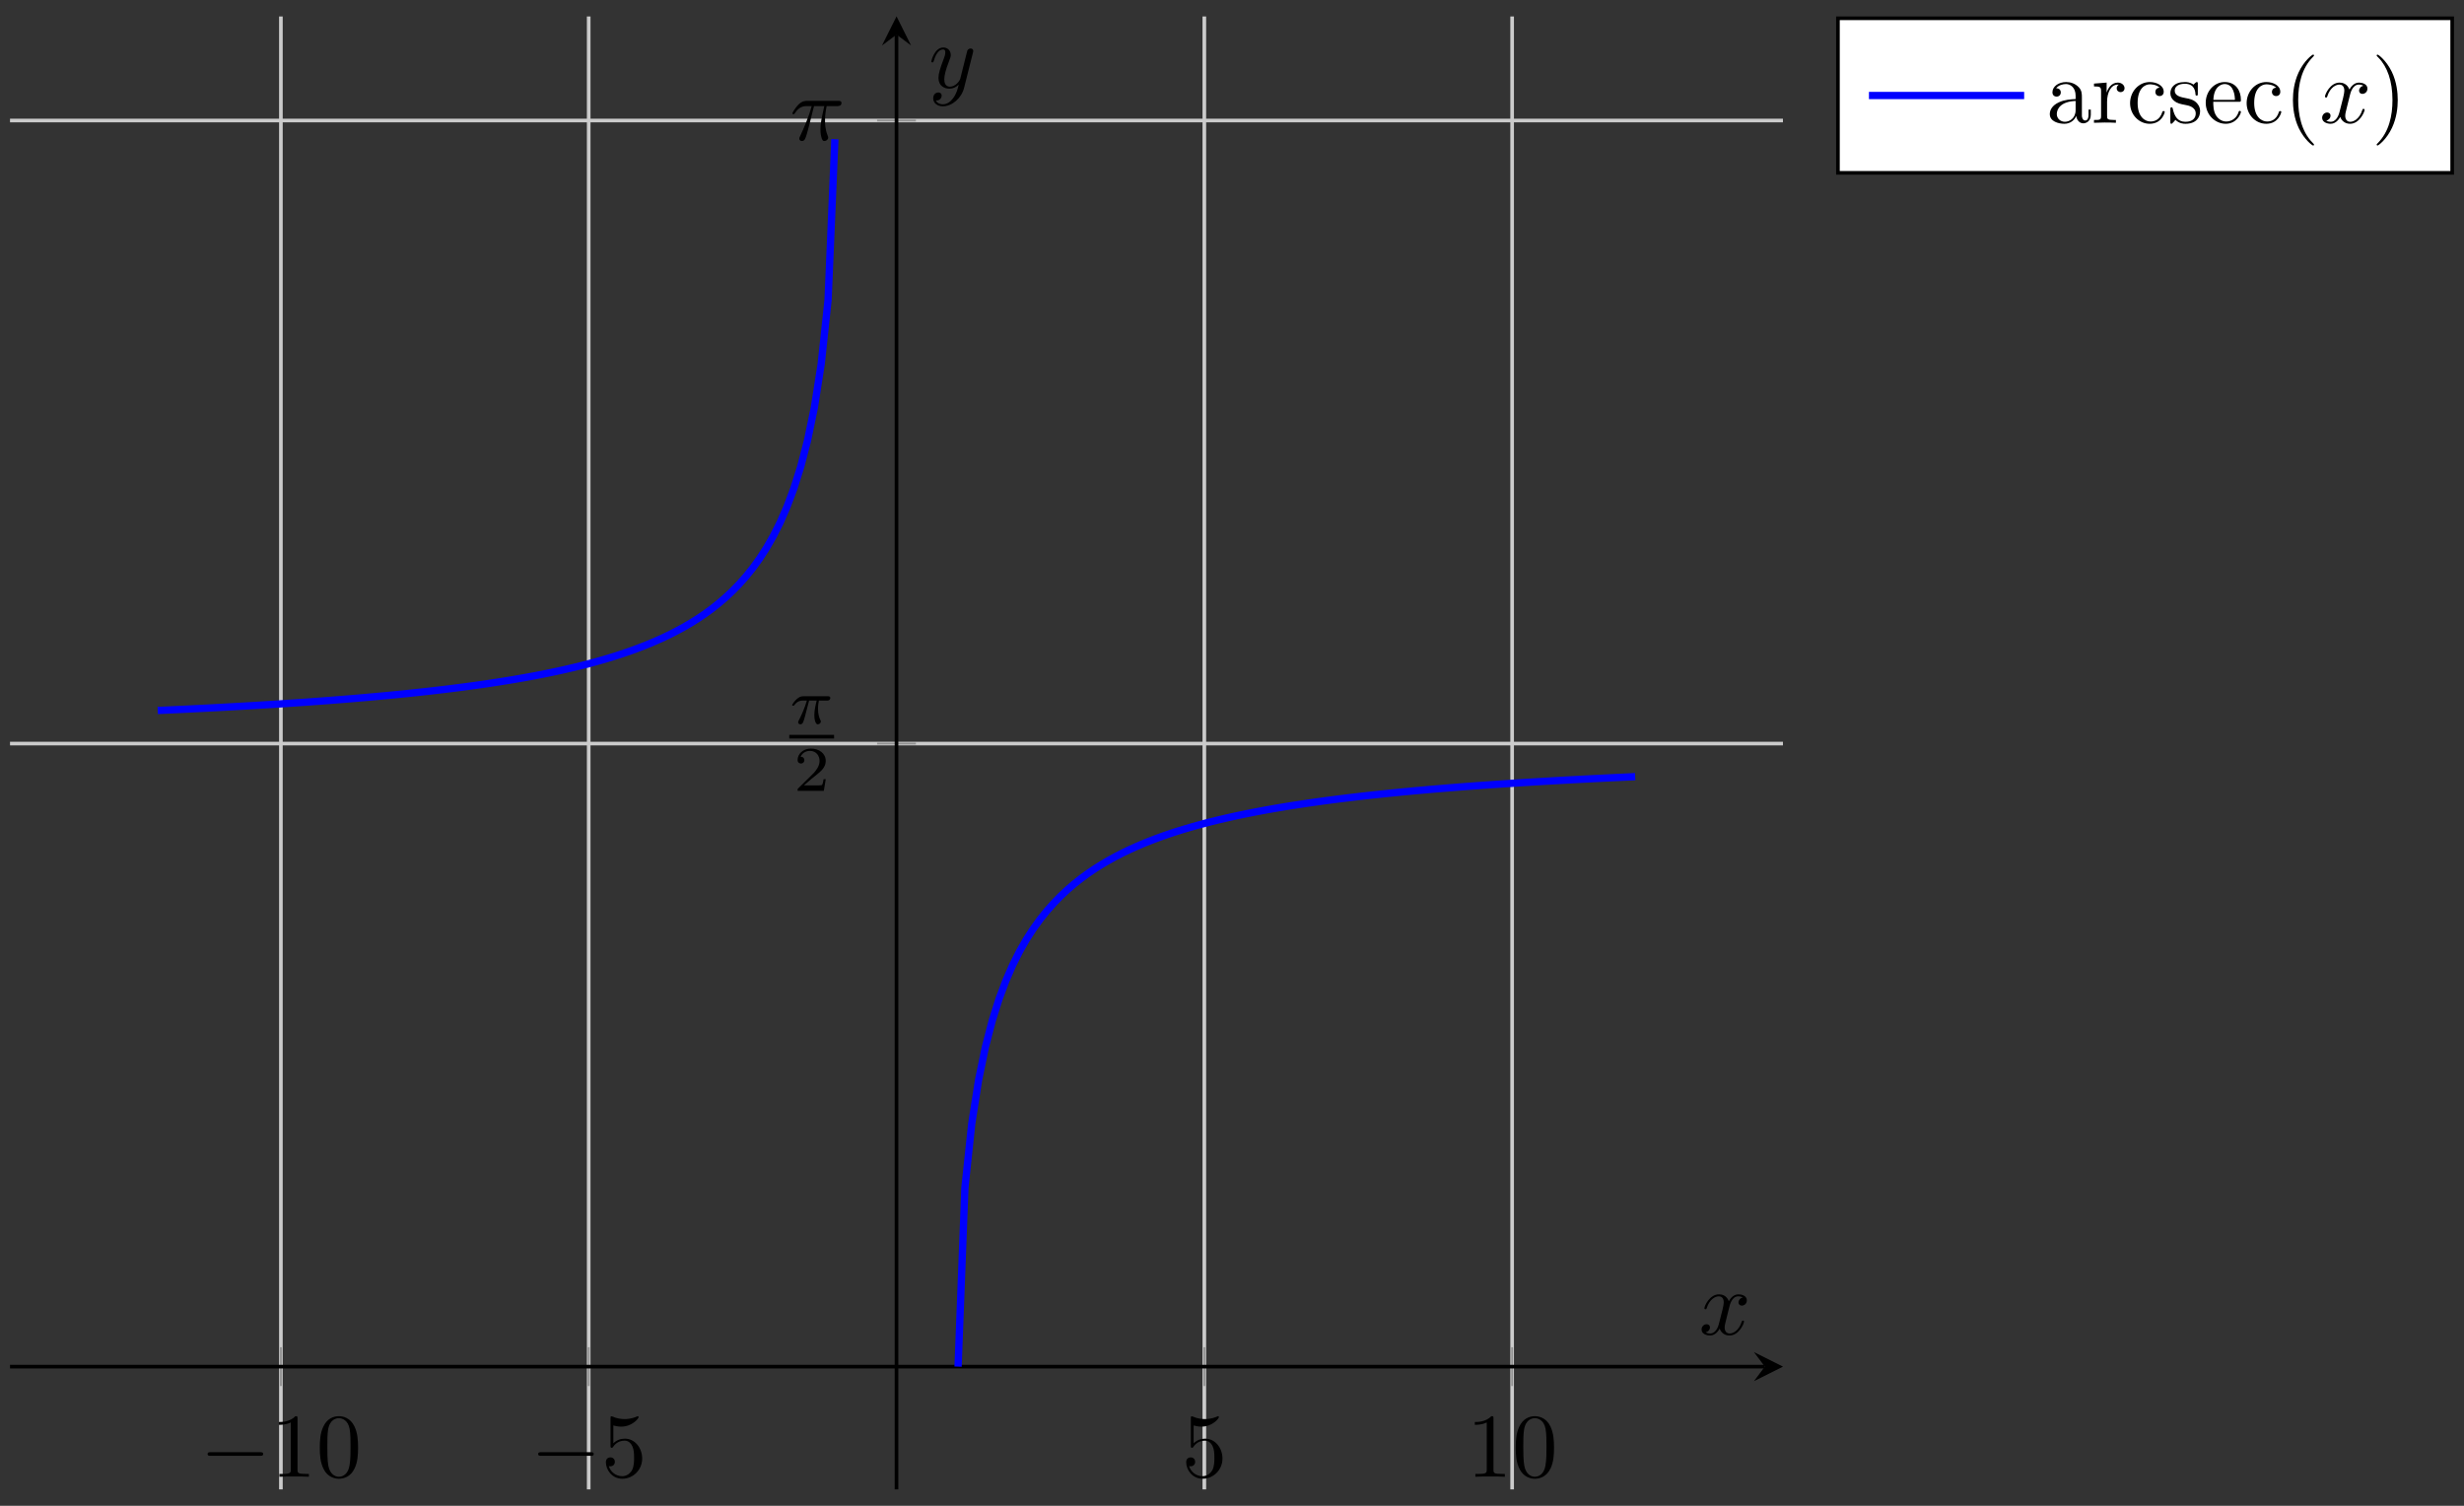 <svg xmlns="http://www.w3.org/2000/svg" xmlns:xlink="http://www.w3.org/1999/xlink" version="1.1" width="270" height="165" viewBox="0 0 270 165">
<rect x="0" y="0" width="270" height="165" fill="#333333" stroke="none"/>
<defs>
<path id="font_1_1" d="M.659 .23C.676 .23 .694 .23 .694 .25 .694 .27 .676 .27 .659 .27H.118C.101 .27 .083 .27 .083 .25 .083 .23 .101 .23 .118 .23H.659Z"/>
<path id="font_2_4" d="M.294 .64C.294 .664 .294 .666 .271 .666 .209 .602 .121 .602 .089 .602V.571C.109 .571 .168 .571 .22 .597V.079C.22 .043 .217 .031 .127 .031H.095V0C.13 .003 .217 .003 .257 .003 .297 .003 .384 .003 .419 0V.031H.387C.297 .031 .294 .042 .294 .079V.64Z"/>
<path id="font_2_3" d="M.46 .32C.46 .4 .455 .48 .42 .554 .374 .65 .292 .666 .25 .666 .19 .666 .117 .64 .076 .547 .044 .478 .039 .4 .039 .32 .039 .245 .043 .155 .084 .079 .127-.002 .2-.022 .249-.022 .303-.022 .379-.001 .423 .094 .455 .163 .46 .241 .46 .32M.249-0C.21-0 .151 .025 .133 .121 .122 .181 .122 .273 .122 .332 .122 .396 .122 .462 .13 .516 .149 .635 .224 .644 .249 .644 .282 .644 .348 .626 .367 .527 .377 .471 .377 .395 .377 .332 .377 .257 .377 .189 .366 .125 .351 .03 .294-0 .249-0Z"/>
<path id="font_2_5" d="M.449 .2C.449 .319 .367 .419 .259 .419 .211 .419 .168 .403 .132 .368V.564C.152 .558 .185 .551 .217 .551 .34 .551 .41 .642 .41 .655 .41 .661 .407 .666 .4 .666 .399 .666 .397 .666 .392 .663 .372 .654 .323 .634 .256 .634 .216 .634 .17 .641 .123 .662 .115 .665 .113 .665 .111 .665 .101 .665 .101 .657 .101 .641V.344C.101 .326 .101 .318 .115 .318 .122 .318 .124 .321 .128 .327 .139 .343 .176 .397 .257 .397 .309 .397 .334 .351 .342 .333 .358 .296 .36 .257 .36 .207 .36 .172 .36 .112 .336 .07 .312 .031 .275 .006 .229 .006 .156 .006 .099 .058 .082 .117 .085 .116 .088 .115 .099 .115 .132 .115 .149 .14 .149 .164 .149 .188 .132 .213 .099 .213 .085 .213 .05 .206 .05 .16 .05 .074 .119-.022 .231-.022 .347-.022 .449 .073 .449 .2Z"/>
<path id="font_3_1" d="M.311 .363H.43C.415 .303 .393 .212 .393 .133 .393 .093 .398 .066 .404 .044 .42-.006 .433-.01 .449-.01 .472-.01 .496 .011 .496 .035 .496 .043 .494 .047 .488 .057 .469 .094 .451 .151 .451 .233 .451 .252 .451 .292 .465 .363H.59C.608 .363 .616 .363 .627 .371 .641 .381 .644 .397 .644 .402 .644 .431 .618 .431 .601 .431H.224C.183 .431 .155 .422 .11 .38 .084 .357 .045 .303 .045 .294 .045 .282 .058 .282 .062 .282 .073 .282 .074 .284 .08 .293 .131 .363 .193 .363 .215 .363H.276C.245 .253 .191 .135 .161 .075 .155 .062 .145 .041 .142 .037 .141 .033 .139 .029 .139 .022 .139 .006 .151-.01 .174-.01 .214-.01 .225 .035 .249 .125L.311 .363Z"/>
<path id="font_4_1" d="M.505 .182H.471C.468 .16 .458 .101 .445 .091 .437 .085 .36 .085 .346 .085H.162C.267 .178 .302 .206 .362 .253 .436 .312 .505 .374 .505 .469 .505 .59 .399 .664 .271 .664 .147 .664 .063 .577 .063 .485 .063 .434 .106 .429 .116 .429 .14 .429 .169 .446 .169 .482 .169 .5 .162 .535 .11 .535 .141 .606 .209 .628 .256 .628 .356 .628 .408 .55 .408 .469 .408 .382 .346 .313 .314 .277L.073 .039C.063 .03 .063 .028 .063 0H.475L.505 .182Z"/>
<path id="font_5_1" d="M.265 .373H.378C.345 .225 .336 .182 .336 .115 .336 .1 .336 .073 .344 .039 .354-.005 .365-.011 .38-.011 .4-.011 .421 .007 .421 .027 .421 .033 .421 .035 .415 .049 .386 .121 .386 .186 .386 .214 .386 .267 .393 .321 .404 .373H.518C.531 .373 .567 .373 .567 .407 .567 .431 .546 .431 .527 .431H.192C.17 .431 .132 .431 .088 .384 .053 .345 .027 .299 .027 .294 .027 .293 .027 .284 .039 .284 .047 .284 .049 .288 .055 .296 .104 .373 .162 .373 .182 .373H.239C.207 .252 .153 .131 .111 .04 .103 .025 .103 .023 .103 .016 .103-.003 .119-.011 .132-.011 .162-.011 .17 .017 .182 .054 .196 .1 .196 .102 .209 .152L.265 .373Z"/>
<clipPath id="clip_6">
<path transform="matrix(1,0,0,-1,17.287,149.752)" d="M-16.19-13.451H178.084V147.948H-16.19Z"/>
</clipPath>
<path id="font_5_2" d="M.334 .302C.34 .328 .363 .42 .433 .42 .438 .42 .462 .42 .483 .407 .455 .402 .435 .377 .435 .353 .435 .337 .446 .318 .473 .318 .495 .318 .527 .336 .527 .376 .527 .428 .468 .442 .434 .442 .376 .442 .341 .389 .329 .366 .304 .432 .25 .442 .221 .442 .117 .442 .06 .313 .06 .288 .06 .278 .07 .278 .072 .278 .08 .278 .083 .28 .085 .289 .119 .395 .185 .42 .219 .42 .238 .42 .273 .411 .273 .353 .273 .322 .256 .255 .219 .115 .203 .053 .168 .011 .124 .011 .118 .011 .095 .011 .074 .024 .099 .029 .121 .05 .121 .078 .121 .105 .099 .113 .084 .113 .054 .113 .029 .087 .029 .055 .029 .009 .079-.011 .123-.011 .189-.011 .225 .059 .228 .065 .24 .028 .276-.011 .336-.011 .439-.011 .496 .118 .496 .143 .496 .153 .487 .153 .484 .153 .475 .153 .473 .149 .471 .142 .438 .035 .37 .011 .338 .011 .299 .011 .283 .043 .283 .077 .283 .099 .289 .121 .3 .165L.334 .302Z"/>
<path id="font_5_3" d="M.486 .381C.49 .395 .49 .397 .49 .404 .49 .422 .476 .431 .461 .431 .451 .431 .435 .425 .426 .41 .424 .405 .416 .374 .412 .356 .405 .33 .398 .303 .392 .276L.347 .096C.343 .081 .3 .011 .234 .011 .183 .011 .172 .055 .172 .092 .172 .138 .189 .2 .223 .288 .239 .329 .243 .34 .243 .36 .243 .405 .211 .442 .161 .442 .066 .442 .029 .297 .029 .288 .029 .278 .039 .278 .041 .278 .051 .278 .052 .28 .057 .296 .084 .39 .124 .42 .158 .42 .166 .42 .183 .42 .183 .388 .183 .363 .173 .337 .166 .318 .126 .212 .108 .155 .108 .108 .108 .019 .171-.011 .23-.011 .269-.011 .303 .006 .331 .034 .318-.018 .306-.067 .266-.12 .24-.154 .202-.183 .156-.183 .142-.183 .097-.18 .08-.141 .096-.141 .109-.141 .123-.129 .133-.12 .143-.107 .143-.088 .143-.057 .116-.053 .106-.053 .083-.053 .05-.069 .05-.118 .05-.168 .094-.205 .156-.205 .259-.205 .362-.114 .39-.001L.486 .381Z"/>
<path id="font_2_6" d="M.333 .076C.337 .036 .364-.006 .411-.006 .432-.006 .493 .008 .493 .089V.145H.468V.089C.468 .031 .443 .025 .432 .025 .399 .025 .395 .07 .395 .075V.275C.395 .317 .395 .356 .359 .393 .32 .432 .27 .448 .222 .448 .14 .448 .071 .401 .071 .335 .071 .305 .091 .288 .117 .288 .145 .288 .163 .308 .163 .334 .163 .346 .158 .379 .112 .38 .139 .415 .188 .426 .22 .426 .269 .426 .326 .387 .326 .298V.261C.275 .258 .205 .255 .142 .225 .067 .191 .042 .139 .042 .095 .042 .014 .139-.011 .202-.011 .268-.011 .314 .029 .333 .076M.326 .24V.14C.326 .045 .254 .011 .209 .011 .16 .011 .119 .046 .119 .096 .119 .151 .161 .234 .326 .24Z"/>
<path id="font_2_9" d="M.167 .332V.442L.028 .431V.4C.098 .4 .106 .393 .106 .344V.076C.106 .031 .095 .031 .028 .031V0C.067 .001 .114 .003 .142 .003 .182 .003 .229 .003 .269 0V.031H.248C.174 .031 .172 .042 .172 .078V.232C.172 .331 .214 .42 .29 .42 .297 .42 .299 .42 .301 .419 .298 .418 .278 .406 .278 .38 .278 .352 .299 .337 .321 .337 .339 .337 .364 .349 .364 .381 .364 .413 .333 .442 .29 .442 .217 .442 .181 .375 .167 .332Z"/>
<path id="font_2_7" d="M.117 .218C.117 .381 .199 .423 .252 .423 .261 .423 .324 .422 .359 .386 .318 .383 .312 .353 .312 .34 .312 .314 .33 .294 .358 .294 .384 .294 .404 .311 .404 .341 .404 .409 .328 .448 .251 .448 .126 .448 .034 .34 .034 .216 .034 .088 .133-.011 .249-.011 .383-.011 .415 .109 .415 .119 .415 .129 .405 .129 .402 .129 .393 .129 .391 .125 .389 .119 .36 .026 .295 .014 .258 .014 .205 .014 .117 .057 .117 .218Z"/>
<path id="font_2_10" d="M.208 .194C.23 .19 .312 .174 .312 .102 .312 .051 .277 .011 .199 .011 .115 .011 .079 .068 .06 .153 .057 .166 .056 .17 .046 .17 .033 .17 .033 .163 .033 .145V.013C.033-.004 .033-.011 .044-.011 .049-.011 .05-.01 .069 .009 .071 .011 .071 .013 .089 .032 .133-.01 .178-.011 .199-.011 .314-.011 .36 .056 .36 .128 .36 .181 .33 .211 .318 .223 .285 .255 .246 .263 .204 .271 .148 .282 .081 .295 .081 .353 .081 .388 .107 .429 .193 .429 .303 .429 .308 .339 .31 .308 .311 .299 .32 .299 .322 .299 .335 .299 .335 .304 .335 .323V.424C.335 .441 .335 .448 .324 .448 .319 .448 .317 .448 .304 .436 .301 .432 .291 .423 .287 .42 .249 .448 .208 .448 .193 .448 .071 .448 .033 .381 .033 .325 .033 .29 .049 .262 .076 .24 .108 .214 .136 .208 .208 .194Z"/>
<path id="font_2_8" d="M.112 .252C.118 .401 .202 .426 .236 .426 .339 .426 .349 .291 .349 .252H.112M.111 .231H.39C.412 .231 .415 .231 .415 .252 .415 .351 .361 .448 .236 .448 .12 .448 .028 .345 .028 .22 .028 .086 .133-.011 .248-.011 .37-.011 .415 .1 .415 .119 .415 .129 .407 .131 .402 .131 .393 .131 .391 .125 .389 .117 .354 .014 .264 .014 .254 .014 .204 .014 .164 .044 .141 .081 .111 .129 .111 .195 .111 .231Z"/>
<path id="font_2_1" d="M.331-.24C.331-.237 .331-.235 .314-.218 .189-.092 .157 .097 .157 .25 .157 .424 .195 .598 .318 .723 .331 .735 .331 .737 .331 .74 .331 .747 .327 .75 .321 .75 .311 .75 .221 .682 .162 .555 .111 .445 .099 .334 .099 .25 .099 .172 .11 .051 .165-.062 .225-.185 .311-.25 .321-.25 .327-.25 .331-.247 .331-.24Z"/>
<path id="font_2_2" d="M.289 .25C.289 .328 .278 .449 .223 .562 .163 .685 .077 .75 .067 .75 .061 .75 .057 .746 .057 .74 .057 .737 .057 .735 .076 .717 .174 .618 .231 .459 .231 .25 .231 .079 .194-.097 .07-.223 .057-.235 .057-.237 .057-.24 .057-.246 .061-.25 .067-.25 .077-.25 .167-.182 .226-.055 .277 .055 .289 .166 .289 .25Z"/>
</defs>
<path transform="matrix(1,0,0,-1,17.287,149.752)" stroke-width=".399" stroke-linecap="butt" stroke-miterlimit="10" stroke-linejoin="miter" fill="none" stroke="#cbcbcb" d="M13.492-13.451V147.948M47.221-13.451V147.948M114.68-13.451V147.948M148.409-13.451V147.948"/>
<path transform="matrix(1,0,0,-1,17.287,149.752)" stroke-width=".399" stroke-linecap="butt" stroke-miterlimit="10" stroke-linejoin="miter" fill="none" stroke="#cbcbcb" d="M-16.19 68.273H178.084M-16.19 136.546H178.084"/>
<path transform="matrix(1,0,0,-1,17.287,149.752)" stroke-width=".199" stroke-linecap="butt" stroke-miterlimit="10" stroke-linejoin="miter" fill="none" stroke="#929292" d="M13.492-2.126V2.126M47.221-2.126V2.126M114.68-2.126V2.126M148.409-2.126V2.126"/>
<path transform="matrix(1,0,0,-1,17.287,149.752)" stroke-width=".199" stroke-linecap="butt" stroke-miterlimit="10" stroke-linejoin="miter" fill="none" stroke="#929292" d="M78.825 68.273H83.076M78.825 136.546H83.076"/>
<path transform="matrix(1,0,0,-1,17.287,149.752)" stroke-width=".399" stroke-linecap="butt" stroke-miterlimit="10" stroke-linejoin="miter" fill="none" stroke="#000000" d="M-16.19 0H176.091"/>
<path transform="matrix(1,0,0,-1,193.387,149.752)" d="M1.993 0-1.196 1.594 0 0-1.196-1.594"/>
<path transform="matrix(1,0,0,-1,17.287,149.752)" stroke-width=".399" stroke-linecap="butt" stroke-miterlimit="10" stroke-linejoin="miter" fill="none" stroke="#000000" d="M80.951-13.451V145.955"/>
<path transform="matrix(0,-1,-1,-0,98.242,3.789)" d="M1.993 0-1.196 1.594 0 0-1.196-1.594"/>
<use data-text="&#x2212;" xlink:href="#font_1_1" transform="matrix(9.963,0,0,-9.963,21.923,161.818)"/>
<use data-text="1" xlink:href="#font_2_4" transform="matrix(9.963,0,0,-9.963,29.673,161.818)"/>
<use data-text="0" xlink:href="#font_2_3" transform="matrix(9.963,0,0,-9.963,34.654,161.818)"/>
<use data-text="&#x2212;" xlink:href="#font_1_1" transform="matrix(9.963,0,0,-9.963,58.145,161.818)"/>
<use data-text="5" xlink:href="#font_2_5" transform="matrix(9.963,0,0,-9.963,65.894,161.818)"/>
<use data-text="5" xlink:href="#font_2_5" transform="matrix(9.963,0,0,-9.963,129.482,161.818)"/>
<use data-text="1" xlink:href="#font_2_4" transform="matrix(9.963,0,0,-9.963,160.722,161.818)"/>
<use data-text="0" xlink:href="#font_2_3" transform="matrix(9.963,0,0,-9.963,165.704,161.818)"/>
<use data-text="&#x03c0;" xlink:href="#font_3_1" transform="matrix(6.974,0,0,-6.974,86.491,79.298)"/>
<path transform="matrix(1,0,0,-1,-14.195,-47.772)" stroke-width=".399" stroke-linecap="butt" stroke-miterlimit="10" stroke-linejoin="miter" fill="none" stroke="#000000" d="M100.681-128.496H105.59"/>
<use data-text="2" xlink:href="#font_4_1" transform="matrix(6.974,0,0,-6.974,86.96,86.657)"/>
<use data-text="&#x03c0;" xlink:href="#font_5_1" transform="matrix(9.963,0,0,-9.963,86.558,15.344)"/>
<g clip-path="url(#clip_6)">
<path transform="matrix(1,0,0,-1,17.287,149.752)" stroke-width=".797" stroke-linecap="butt" stroke-miterlimit="10" stroke-linejoin="miter" fill="none" stroke="#0000ff" d="M87.696 0 88.446 19.602 89.195 26.623 89.945 31.412 90.694 35.036 91.444 37.924 92.193 40.303 92.943 42.306 93.692 44.023 94.442 45.514 95.191 46.824 95.941 47.984 96.69 49.021 97.439 49.953 98.189 50.797 98.938 51.565 99.688 52.266 100.437 52.909 101.187 53.501 101.936 54.049 102.686 54.557 103.435 55.029 104.185 55.469 104.934 55.881 105.684 56.266 106.433 56.628 107.183 56.968 107.932 57.29 108.681 57.593 109.431 57.879 110.18 58.151 110.93 58.408 111.679 58.653 112.429 58.886 113.178 59.107 113.928 59.319 114.677 59.521 115.427 59.714 116.176 59.898 116.926 60.074 117.675 60.244 118.425 60.406 119.174 60.562 119.924 60.711 120.673 60.856 121.422 60.994 122.172 61.128 122.921 61.257 123.671 61.381 124.42 61.501 125.17 61.616 125.919 61.728 126.669 61.836 127.418 61.941 128.168 62.042 128.917 62.14 129.667 62.235 130.416 62.327 131.166 62.416 131.915 62.503 132.664 62.587 133.414 62.668 134.163 62.748 134.913 62.825 135.662 62.9 136.412 62.973 137.161 63.044 137.911 63.114 138.66 63.18 139.41 63.247 140.159 63.31 140.909 63.373 141.658 63.434 142.407 63.493 143.157 63.551 143.906 63.607 144.656 63.662 145.405 63.716 146.155 63.769 146.904 63.82 147.654 63.87 148.403 63.919 149.153 63.967 149.902 64.014 150.652 64.06 151.401 64.105 152.151 64.149 152.9 64.191 153.649 64.234 154.399 64.276 155.148 64.316 155.898 64.356 156.647 64.395 157.397 64.433 158.146 64.47 158.896 64.507 159.645 64.543 160.395 64.578 161.144 64.613 161.894 64.647"/>
<path transform="matrix(1,0,0,-1,17.287,149.752)" stroke-width=".797" stroke-linecap="butt" stroke-miterlimit="10" stroke-linejoin="miter" fill="none" stroke="#0000ff" d="M0 71.899 .749 71.933 1.499 71.968 2.248 72.003 2.998 72.039 3.747 72.075 4.497 72.113 5.246 72.151 5.996 72.19 6.745 72.23 7.495 72.27 8.244 72.312 8.994 72.354 9.743 72.397 10.492 72.44 11.242 72.486 11.991 72.532 12.741 72.579 13.49 72.626 14.24 72.676 14.989 72.725 15.739 72.777 16.488 72.829 17.238 72.884 17.987 72.938 18.737 72.995 19.486 73.053 20.235 73.112 20.985 73.173 21.734 73.235 22.484 73.299 23.233 73.365 23.983 73.432 24.732 73.501 25.482 73.572 26.231 73.645 26.981 73.72 27.73 73.797 28.48 73.877 29.229 73.958 29.979 74.042 30.728 74.129 31.478 74.218 32.227 74.31 32.976 74.405 33.726 74.503 34.475 74.604 35.225 74.709 35.974 74.817 36.724 74.929 37.473 75.045 38.223 75.164 38.972 75.288 39.722 75.417 40.471 75.551 41.221 75.688 41.97 75.833 42.72 75.983 43.469 76.139 44.218 76.301 44.968 76.47 45.717 76.647 46.467 76.831 47.216 77.024 47.966 77.225 48.715 77.437 49.465 77.658 50.214 77.89 50.964 78.135 51.713 78.393 52.463 78.664 53.212 78.951 53.962 79.253 54.711 79.575 55.46 79.915 56.21 80.276 56.959 80.662 57.709 81.073 58.458 81.513 59.208 81.985 59.957 82.492 60.707 83.039 61.456 83.631 62.206 84.274 62.955 84.974 63.705 85.741 64.454 86.583 65.204 87.515 65.953 88.551 66.702 89.71 67.452 91.019 68.201 92.506 68.951 94.221 69.7 96.222 70.45 98.596 71.199 101.478 71.949 105.092 72.698 109.866 73.448 116.853 74.197 134.497"/>
</g>
<use data-text="x" xlink:href="#font_5_2" transform="matrix(9.963,0,0,-9.963,186.165,146.232)"/>
<use data-text="y" xlink:href="#font_5_3" transform="matrix(9.963,0,0,-9.963,101.761,9.606)"/>
<path transform="matrix(1,0,0,-1,17.287,149.752)" d="M184.111 130.812H251.419V147.749H184.111Z" fill="#ffffff"/>
<path transform="matrix(1,0,0,-1,17.287,149.752)" stroke-width=".399" stroke-linecap="butt" stroke-miterlimit="10" stroke-linejoin="miter" fill="none" stroke="#000000" d="M184.111 130.812H251.419V147.749H184.111Z"/>
<path transform="matrix(1,0,0,-1,204.795,10.465)" stroke-width=".797" stroke-linecap="butt" stroke-miterlimit="10" stroke-linejoin="miter" fill="none" stroke="#0000ff" d="M0 0H8.504 17.008"/>
<use data-text="a" xlink:href="#font_2_6" transform="matrix(9.963,0,0,-9.963,224.194,13.454)"/>
<use data-text="r" xlink:href="#font_2_9" transform="matrix(9.963,0,0,-9.963,229.176,13.454)"/>
<use data-text="c" xlink:href="#font_2_7" transform="matrix(9.963,0,0,-9.963,233.071,13.454)"/>
<use data-text="s" xlink:href="#font_2_10" transform="matrix(9.963,0,0,-9.963,237.495,13.454)"/>
<use data-text="e" xlink:href="#font_2_8" transform="matrix(9.963,0,0,-9.963,241.42,13.454)"/>
<use data-text="c" xlink:href="#font_2_7" transform="matrix(9.963,0,0,-9.963,245.844,13.454)"/>
<use data-text="(" xlink:href="#font_2_1" transform="matrix(9.963,0,0,-9.963,250.268,13.454)"/>
<use data-text="x" xlink:href="#font_5_2" transform="matrix(9.963,0,0,-9.963,254.167,13.454)"/>
<use data-text=")" xlink:href="#font_2_2" transform="matrix(9.963,0,0,-9.963,259.861,13.454)"/>
</svg>
